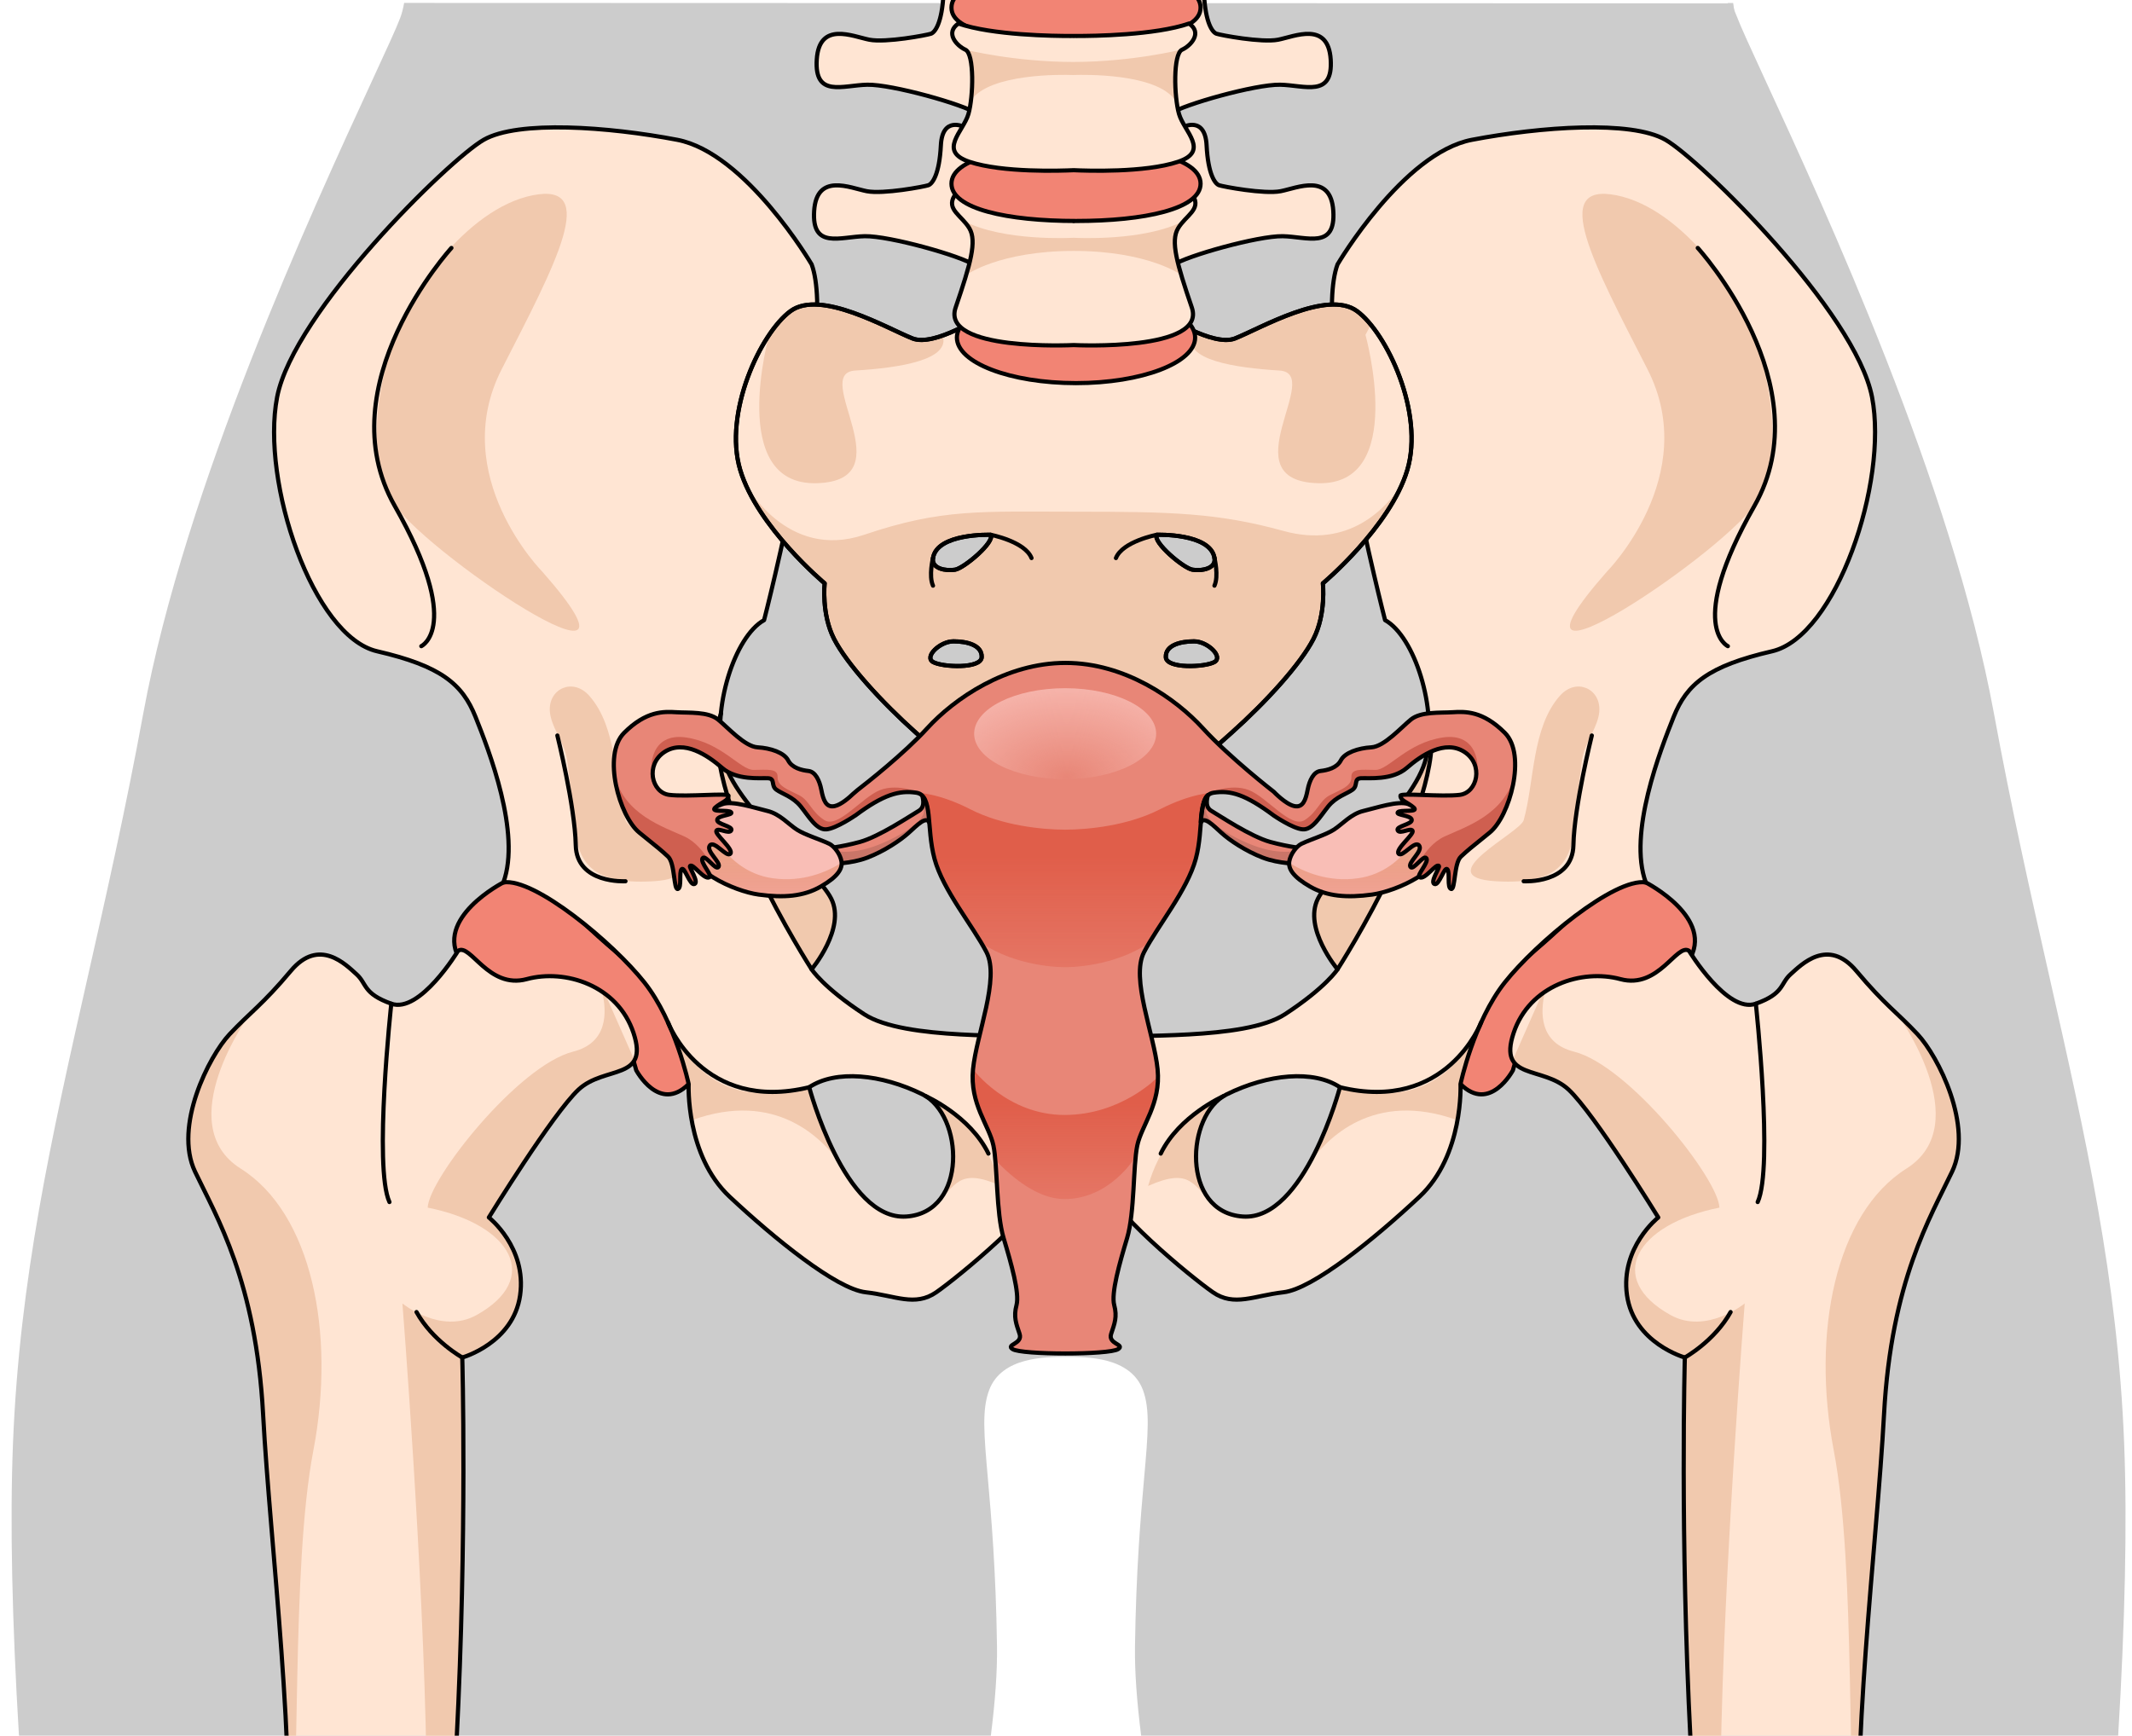 <?xml version="1.0" encoding="utf-8"?>
<!-- Generator: Adobe Illustrator 22.0.0, SVG Export Plug-In . SVG Version: 6.00 Build 0)  -->
<svg version="1.1" id="Layer_1" xmlns="http://www.w3.org/2000/svg" xmlns:xlink="http://www.w3.org/1999/xlink" x="0px" y="0px"
	 width="510.579px" height="415.728px" viewBox="0 0 510.579 415.728" enable-background="new 0 0 510.579 415.728"
	 xml:space="preserve">
<g>
	<path id="changecolor_8_" fill="#CCCCCC" d="M508.7,345.718c-1.557-39.346-9.152-73.056-17.947-111.964
		c-4.449-19.684-9.05-40.091-13.254-62.947C467.421,116,437.083,50.227,422.503,18.63c-3.329-7.214-5.734-12.473-6.63-14.863
		c-0.323-0.861-0.588-1.039-0.805-3.039h-1.316c0.01,0.081,0.021,0.146,0.03,0.222c-0.01-0.051-0.021-0.099-0.03-0.149L96.786,0.699
		c-0.242,1.336-0.544,2.533-0.924,3.544c-0.913,2.435-3.328,7.667-6.67,14.908C74.633,50.7,44.338,116.346,34.291,170.988
		c-4.209,22.887-8.814,43.255-13.267,62.954c-8.781,38.844-16.365,72.604-17.917,111.826C2.35,364.96,2.915,388.728,4.54,415.728
		h213.243h16.602h2.904c1.012-8,1.564-15.244,1.475-21.396c-0.265-18.359-1.371-31.003-2.18-40.157
		c-0.938-10.627-1.455-16.534,0.297-21.198c2.974-7.951,13.401-7.977,18.412-7.977c5.009,0,15.433-0.013,18.42,7.939
		c1.74,4.654,1.224,10.489,0.285,21.093c-0.811,9.16-1.921,21.916-2.186,40.305c-0.089,6.152,0.467,13.394,1.479,21.394h233.977
		C508.893,388.728,509.457,364.929,508.7,345.718z"/>
	<g>
		<defs>
			<rect id="SVGID_1_" width="510.579" height="415.728"/>
		</defs>
		<clipPath id="SVGID_2_">
			<use xlink:href="#SVGID_1_"  overflow="visible"/>
		</clipPath>
		<g clip-path="url(#SVGID_2_)">
			<g>
				<g>
					<path fill="#F28474" d="M120.549,211.365c0,0-16.884,8.637-10.21,18.849c6.678,10.208,17.673,5.496,17.673,5.496
						s10.601,0.785,16.096,5.105c5.499,4.319,8.247,15.516,8.247,15.516s5.503,10.398,12.567,3.33
						c7.068-7.066-5.26-21.546-17.387-31.661C135.406,217.886,129.974,209.398,120.549,211.365z"/>
					<path fill="none" stroke="#000000" stroke-linecap="round" stroke-linejoin="round" stroke-miterlimit="10" d="
						M120.549,211.365c0,0-16.884,8.637-10.21,18.849c6.678,10.208,17.673,5.496,17.673,5.496s10.601,0.785,16.096,5.105
						c5.499,4.319,8.247,15.516,8.247,15.516s5.503,10.398,12.567,3.33c7.068-7.066-5.26-21.546-17.387-31.661
						C135.406,217.886,129.974,209.398,120.549,211.365z"/>
					<path fill="#FFE5D3" d="M249.453,248.705c-5.105-1.214-32.699,0.642-42.515-5.784c-9.816-6.426-12.564-10.745-12.564-10.745
						s8.243-9.816,4.711-16.884c-3.532-7.068-23.168-21.99-25.916-33.771c-2.748-11.779,2.748-29.058,9.816-32.982
						c0,0,17.672-68.327,11.389-85.21c0,0-15.706-26.7-32.2-29.844c-16.494-3.142-38.089-4.711-46.333,0
						c-8.247,4.713-45.548,41.231-49.478,61.65c-3.926,20.419,8.637,57.331,23.953,60.863c15.312,3.534,20.42,7.853,23.559,15.708
						c3.142,7.853,10.995,27.879,6.674,39.66c7.462-1.179,26.31,14.527,33.772,23.951c7.462,9.424,10.601,24.345,10.601,24.345
						s-0.785,17.057,9.816,26.984c10.604,9.929,25.525,22.1,32.594,22.887c7.068,0.786,11.779,3.534,16.884,0
						c5.102-3.534,25.631-20.295,26.412-26.834C251.412,276.155,254.554,249.919,249.453,248.705z M217.045,291.389
						c-14.798,1.015-23.256-30.968-23.256-30.968c6.344-4.229,17.264-3.17,27.133,1.703
						C230.788,266.998,231.843,290.37,217.045,291.389z"/>
					<path fill="#F1C9AE" d="M194.373,232.176c0,0,8.243-9.816,4.711-16.884c-3.532-7.068-23.168-21.99-25.916-33.771
						c-0.76-3.251-0.872-6.924-0.514-10.618C166.617,189.05,194.373,232.176,194.373,232.176z"/>
					<g>
						<path fill="#F1C9AE" d="M165.65,268.321c20.22-7.314,31.401,4.488,35.542,10.444c-4.711-8.389-7.286-17.912-7.392-18.309
							c-4.44,0.735-9.334,1.798-14.647,1.087c-12.543-1.685-18.137-14.332-18.137-14.332h-0.046
							c2.73,6.651,3.951,12.449,3.951,12.449S164.763,263.373,165.65,268.321z"/>
						<path fill="#F1C9AE" d="M218.27,260.919l-0.01,0.005c0.894,0.371,1.784,0.765,2.663,1.2
							c7.976,3.942,10.189,19.975,2.92,26.505l0.003-0.002c5.14-4.502,5.471-9.195,15.892-4.565
							C234.528,265.733,218.27,260.919,218.27,260.919z"/>
						<path fill="#F1C9AE" d="M203.081,281.879c-0.004-0.007-0.007-0.011-0.011-0.018c0.004,0.004,0.011,0.019,0.011,0.019V281.879z
							"/>
					</g>
					<path fill="#F1C9AE" d="M134.861,164.79c-2.28,0.913-3.831,3.554-2.952,7.014c0.911,3.596,3.279,6.24,3.877,10.126
						c0.76,4.905,1.112,9.916,1.646,14.853c0.915,8.416,2.628,15.275,19.01,14.298c16.381-0.976-5.791-11.558-6.65-14.629
						c-2.586-9.237-1.921-22.245-8.697-29.827C139.164,164.466,136.758,164.028,134.861,164.79z"/>
					<path fill="#F1C9AE" d="M129.914,136.974c0,0-22.823-23.033-9.76-48.546c13.064-25.511,23.443-44.836,7.445-41.66
						c-16.001,3.175-30.433,24.238-33.85,35.971c-3.416,11.73-5.802,25.733,0,36.981
						C99.551,130.968,161.203,172.548,129.914,136.974z"/>
					<path fill="none" stroke="#000000" stroke-linecap="round" stroke-linejoin="round" stroke-miterlimit="10" d="
						M249.453,248.705c-5.105-1.214-32.699,0.642-42.515-5.784c-9.816-6.426-12.564-10.745-12.564-10.745s8.243-9.816,4.711-16.884
						c-3.532-7.068-23.168-21.99-25.916-33.771c-2.748-11.779,2.748-29.058,9.816-32.982c0,0,17.672-68.327,11.389-85.21
						c0,0-15.706-26.7-32.2-29.844c-16.494-3.142-38.089-4.711-46.333,0c-8.247,4.713-45.548,41.231-49.478,61.65
						c-3.926,20.419,8.637,57.331,23.953,60.863c15.312,3.534,20.42,7.853,23.559,15.708c3.142,7.853,10.995,27.879,6.674,39.66
						c7.462-1.179,26.31,14.527,33.772,23.951c7.462,9.424,10.601,24.345,10.601,24.345s-0.785,17.057,9.816,26.984
						c10.604,9.929,25.525,22.1,32.594,22.887c7.068,0.786,11.779,3.534,16.884,0c5.102-3.534,25.631-20.295,26.412-26.834
						C251.412,276.155,254.554,249.919,249.453,248.705z M217.045,291.389c-14.798,1.015-23.256-30.968-23.256-30.968
						c6.344-4.229,17.264-3.17,27.133,1.703C230.788,266.998,231.843,290.37,217.045,291.389z"/>
					<path fill="none" stroke="#000000" stroke-linecap="round" stroke-linejoin="round" stroke-miterlimit="10" d="M108.108,59.39
						c0,0-30.015,32.868-13.559,61.813c16.455,28.943,6.347,33.568,6.347,33.568"/>
					<path fill="none" stroke="#000000" stroke-linecap="round" stroke-linejoin="round" stroke-miterlimit="10" d="
						M133.478,176.172c0,0,4.208,16.925,4.405,26.261c0.197,9.338,11.91,8.648,11.91,8.648"/>
					<path fill="none" stroke="#000000" stroke-linecap="round" stroke-linejoin="round" stroke-miterlimit="10" d="
						M194.373,232.176c0,0-27.759-43.131-21.718-61.275"/>
					<path fill="none" stroke="#000000" stroke-linecap="round" stroke-linejoin="round" stroke-miterlimit="10" d="
						M159.971,244.894c0,0,8.261,21.756,33.818,15.526"/>
					<path fill="none" stroke="#000000" stroke-linecap="round" stroke-linejoin="round" stroke-miterlimit="10" d="
						M221.672,262.542c0,0,10.654,4.706,15.044,13.772"/>
				</g>
				<g>
					<g>
						<path fill="#FFE5D3" d="M109.705,227.744c0,0-9.144,15.115-15.996,12.668c-6.855-2.445-5.811-4.806-8.337-7.061
							c-2.524-2.255-8.926-8.908-15.729-0.792c-6.801,8.113-9.765,9.946-14.673,15.18c-4.91,5.23-13.428,22.021-8.268,32.889
							c5.159,10.863,14.578,26.238,16.302,58.091c1.719,31.853,8.131,80.801,5.547,115.963c-2.586,35.164-2.125,91.656-1.17,145.427
							c0.957,53.774,1.882,160.417-3.015,169.188c-4.894,8.775-14.328,8.3-14.529,21.23c-0.199,12.926,7.786,12.159,5.728,20.287
							c-2.056,8.131-2.385,13.215,4.454,9.246c6.84-3.972,10.066-4.588,10.066-4.588s9.431,7.92,16.592,7.501
							c7.161-0.422,29.39-1.263,29.39-1.263s2.925,9.559,14.807,9.376c11.878-0.186,20.992-4.042,20.274-15.839
							c7.239-12.188,7.123-36.897-8.789-39.662c-5.84-15.586-12.942-12.022-15.236-16.452c-2.29-4.43-11.364-97.756-13.637-153.951
							c-2.278-56.194-6.711-138.378-4.152-188.053c2.561-49.671,1.374-91.974,1.374-91.974s12.226-3.429,13.853-14.909
							c1.624-11.478-7.489-18.64-7.489-18.64s15.285-24.857,21.484-30.63c6.198-5.775,16.96-2.097,13.166-13.54
							c-3.793-11.445-16.385-15.4-25.578-12.914C116.955,237.013,112.638,225.815,109.705,227.744z"/>
						<path fill="#F1C9AE" d="M75.043,347.436c5.408-28.282-0.434-56.837-17.386-67.516c-16.953-10.68,2.104-36.933,2.104-36.933
							l0,0c-1.523,1.444-3.035,2.88-4.79,4.753c-4.91,5.23-13.428,22.021-8.268,32.889c5.159,10.863,14.578,26.238,16.302,58.091
							c1.719,31.853,8.131,80.801,5.547,115.963c-0.151,2.025-0.268,4.124-0.366,6.282c0.371-1.209,0.667-2.593,0.848-4.231
							C72.174,428.146,69.637,375.714,75.043,347.436z"/>
						<path fill="#F1C9AE" d="M151.925,253.933l-6.991-15.85c-0.244-0.178-0.484-0.368-0.734-0.535
							c1.216,5.102,1.282,12.261-6.936,14.342c-13.188,3.334-34.65,30.542-34.837,37.368c20.227,4.034,27.343,17.055,11.691,25.735
							c-8.541,4.736-17.746-2.781-17.746-2.781s5.036,63.504,5.74,109.514c0.702,46.014,1.168,114.73,4.109,151.551
							c2.945,36.827-6.544,154.564,12.131,175.371c2.822,3.142,5.35,5.714,7.612,7.821c-3.624-9.25-10.474-101.753-12.478-151.287
							c-2.278-56.194-6.711-138.378-4.152-188.053c2.561-49.671,1.374-91.974,1.374-91.974s12.226-3.429,13.853-14.909
							c1.624-11.478-7.489-18.64-7.489-18.64s15.285-24.857,21.484-30.63C143.052,256.79,149.916,257.55,151.925,253.933z"/>
						<path fill="none" stroke="#000000" stroke-linecap="round" stroke-linejoin="round" stroke-miterlimit="10" d="
							M109.705,227.744c0,0-9.144,15.115-15.996,12.668c-6.855-2.445-5.811-4.806-8.337-7.061
							c-2.524-2.255-8.926-8.908-15.729-0.792c-6.801,8.113-9.765,9.946-14.673,15.18c-4.91,5.23-13.428,22.021-8.268,32.889
							c5.159,10.863,14.578,26.238,16.302,58.091c1.719,31.853,8.131,80.801,5.547,115.963c-2.586,35.164-2.125,91.656-1.17,145.427
							c0.957,53.774,1.882,160.417-3.015,169.188c-4.894,8.775-14.328,8.3-14.529,21.23c-0.199,12.926,7.786,12.159,5.728,20.287
							c-2.056,8.131-2.385,13.215,4.454,9.246c6.84-3.972,10.066-4.588,10.066-4.588s9.431,7.92,16.592,7.501
							c7.161-0.422,29.39-1.263,29.39-1.263s2.925,9.559,14.807,9.376c11.878-0.186,20.992-4.042,20.274-15.839
							c7.239-12.188,7.123-36.897-8.789-39.662c-5.84-15.586-12.942-12.022-15.236-16.452c-2.29-4.43-11.364-97.756-13.637-153.951
							c-2.278-56.194-6.711-138.378-4.152-188.053c2.561-49.671,1.374-91.974,1.374-91.974s12.226-3.429,13.853-14.909
							c1.624-11.478-7.489-18.64-7.489-18.64s15.285-24.857,21.484-30.63c6.198-5.775,16.96-2.097,13.166-13.54
							c-3.793-11.445-16.385-15.4-25.578-12.914C116.955,237.013,112.638,225.815,109.705,227.744z"/>
						<path fill="none" stroke="#000000" stroke-linecap="round" stroke-linejoin="round" stroke-miterlimit="10" d="
							M93.709,240.412c0,0-4.257,39.245-0.443,47.509"/>
						<path fill="none" stroke="#000000" stroke-linecap="round" stroke-linejoin="round" stroke-miterlimit="10" d="
							M110.71,325.156c0,0-7.105-3.941-10.961-10.889"/>
					</g>
					<path fill="#F28474" d="M394.139,211.365c0,0,16.888,8.637,10.21,18.849c-6.674,10.208-17.669,5.496-17.669,5.496
						s-10.601,0.785-16.1,5.105c-5.499,4.319-8.247,15.516-8.247,15.516s-5.499,10.398-12.567,3.33
						c-7.065-7.066,5.263-21.546,17.391-31.661C379.282,217.886,384.714,209.398,394.139,211.365z"/>
					<path fill="none" stroke="#000000" stroke-linecap="round" stroke-linejoin="round" stroke-miterlimit="10" d="
						M394.139,211.365c0,0,16.888,8.637,10.21,18.849c-6.674,10.208-17.669,5.496-17.669,5.496s-10.601,0.785-16.1,5.105
						c-5.499,4.319-8.247,15.516-8.247,15.516s-5.499,10.398-12.567,3.33c-7.065-7.066,5.263-21.546,17.391-31.661
						C379.282,217.886,384.714,209.398,394.139,211.365z"/>
					<path fill="#FFE5D3" d="M264.061,282.697c0.784,6.539,21.31,23.3,26.415,26.834c5.105,3.534,9.816,0.786,16.884,0
						c7.068-0.786,21.989-12.958,32.59-22.887c10.604-9.927,9.816-26.984,9.816-26.984s3.142-14.921,10.604-24.345
						c7.462-9.424,26.306-25.13,33.769-23.951c-4.317-11.781,3.536-31.807,6.674-39.66c3.142-7.855,8.247-12.173,23.562-15.708
						c15.315-3.532,27.879-40.445,23.949-60.863c-3.926-20.419-41.227-56.937-49.475-61.65c-8.247-4.711-29.842-3.142-46.336,0
						c-16.49,3.144-32.196,29.844-32.196,29.844c-6.287,16.883,11.385,85.21,11.385,85.21c7.068,3.925,12.567,21.203,9.82,32.982
						c-2.751,11.781-22.384,26.702-25.916,33.771c-3.532,7.068,4.711,16.884,4.711,16.884s-2.751,4.319-12.567,10.745
						c-9.816,6.426-37.407,4.57-42.512,5.784C260.134,249.919,263.276,276.155,264.061,282.697z M293.769,262.124
						c9.865-4.873,20.79-5.932,27.13-1.703c0,0-8.458,31.983-23.256,30.968C282.845,290.37,283.904,266.998,293.769,262.124z"/>
					<path fill="#F1C9AE" d="M320.318,232.176c0,0-8.243-9.816-4.711-16.884c3.532-7.068,23.165-21.99,25.916-33.771
						c0.756-3.251,0.869-6.924,0.514-10.618C348.071,189.05,320.318,232.176,320.318,232.176z"/>
					<g>
						<path fill="#F1C9AE" d="M349.038,268.321c-20.22-7.314-31.397,4.488-35.538,10.444c4.708-8.389,7.283-17.912,7.392-18.309
							c4.437,0.735,9.331,1.798,14.643,1.087c12.543-1.685,18.137-14.332,18.137-14.332h0.046
							c-2.727,6.651-3.951,12.449-3.951,12.449S349.925,263.373,349.038,268.321z"/>
						<path fill="#F1C9AE" d="M296.422,260.919l0.011,0.005c-0.894,0.371-1.784,0.765-2.663,1.2
							c-7.98,3.942-10.189,19.975-2.924,26.505v-0.002c-5.14-4.502-5.475-9.195-15.892-4.565
							C280.164,265.733,296.422,260.919,296.422,260.919z"/>
						<path fill="#F1C9AE" d="M311.607,281.879c0.003-0.007,0.007-0.011,0.011-0.018c0,0.004-0.007,0.019-0.007,0.019
							L311.607,281.879z"/>
					</g>
					<path fill="#F1C9AE" d="M379.83,164.79c2.28,0.913,3.828,3.554,2.948,7.014c-0.911,3.596-3.276,6.24-3.877,10.126
						c-0.76,4.905-1.108,9.916-1.643,14.853c-0.918,8.416-2.632,15.275-19.013,14.298c-16.381-0.976,5.795-11.558,6.653-14.629
						c2.582-9.237,1.921-22.245,8.697-29.827C375.524,164.466,377.931,164.028,379.83,164.79z"/>
					<path fill="#F1C9AE" d="M384.777,136.974c0,0,22.823-23.033,9.76-48.546c-13.067-25.511-23.446-44.836-7.445-41.66
						c16.001,3.175,30.43,24.238,33.846,35.971c3.42,11.73,5.802,25.733,0,36.981C415.14,130.968,353.485,172.548,384.777,136.974z"
						/>
					<path fill="none" stroke="#000000" stroke-linecap="round" stroke-linejoin="round" stroke-miterlimit="10" d="
						M264.061,282.697c0.784,6.539,21.31,23.3,26.415,26.834c5.105,3.534,9.816,0.786,16.884,0
						c7.068-0.786,21.989-12.958,32.59-22.887c10.604-9.927,9.816-26.984,9.816-26.984s3.142-14.921,10.604-24.345
						c7.462-9.424,26.306-25.13,33.769-23.951c-4.317-11.781,3.536-31.807,6.674-39.66c3.142-7.855,8.247-12.173,23.562-15.708
						c15.315-3.532,27.879-40.445,23.949-60.863c-3.926-20.419-41.227-56.937-49.475-61.65c-8.247-4.711-29.842-3.142-46.336,0
						c-16.49,3.144-32.196,29.844-32.196,29.844c-6.287,16.883,11.385,85.21,11.385,85.21c7.068,3.925,12.567,21.203,9.82,32.982
						c-2.751,11.781-22.384,26.702-25.916,33.771c-3.532,7.068,4.711,16.884,4.711,16.884s-2.751,4.319-12.567,10.745
						c-9.816,6.426-37.407,4.57-42.512,5.784C260.134,249.919,263.276,276.155,264.061,282.697z M293.769,262.124
						c9.865-4.873,20.79-5.932,27.13-1.703c0,0-8.458,31.983-23.256,30.968C282.845,290.37,283.904,266.998,293.769,262.124z"/>
					<path fill="none" stroke="#000000" stroke-linecap="round" stroke-linejoin="round" stroke-miterlimit="10" d="M406.584,59.39
						c0,0,30.015,32.868,13.556,61.813c-16.455,28.943-6.344,33.568-6.344,33.568"/>
					<path fill="none" stroke="#000000" stroke-linecap="round" stroke-linejoin="round" stroke-miterlimit="10" d="
						M381.213,176.172c0,0-4.211,16.925-4.408,26.261c-0.197,9.338-11.906,8.648-11.906,8.648"/>
					<path fill="none" stroke="#000000" stroke-linecap="round" stroke-linejoin="round" stroke-miterlimit="10" d="
						M320.318,232.176c0,0,27.756-43.131,21.715-61.275"/>
					<g>
						<path fill="#FFE5D3" d="M404.495,227.744c0,0,9.144,15.115,15.996,12.668c6.855-2.445,5.811-4.806,8.337-7.061
							c2.524-2.255,8.926-8.908,15.729-0.792c6.801,8.113,9.765,9.946,14.673,15.18c4.91,5.23,13.428,22.021,8.268,32.889
							c-5.159,10.863-14.578,26.238-16.302,58.091c-1.719,31.853-8.131,80.801-5.547,115.963
							c2.586,35.164,2.125,91.656,1.17,145.427c-0.957,53.774-1.882,160.417,3.015,169.188c4.894,8.775,14.328,8.3,14.529,21.23
							c0.199,12.926-7.786,12.159-5.728,20.287c2.056,8.131,2.385,13.215-4.454,9.246c-6.84-3.972-10.066-4.588-10.066-4.588
							s-9.431,7.92-16.592,7.501c-7.162-0.422-29.39-1.263-29.39-1.263s-2.925,9.559-14.807,9.376
							c-11.878-0.186-20.992-4.042-20.274-15.839c-7.239-12.188-7.123-36.897,8.789-39.662c5.84-15.586,12.942-12.022,15.236-16.452
							c2.29-4.43,11.364-97.756,13.637-153.951c2.278-56.194,6.711-138.378,4.152-188.053c-2.561-49.671-1.374-91.974-1.374-91.974
							s-12.226-3.429-13.853-14.909c-1.624-11.478,7.489-18.64,7.489-18.64s-15.285-24.857-21.485-30.63
							c-6.197-5.775-16.96-2.097-13.165-13.54c3.793-11.445,16.385-15.4,25.578-12.914
							C397.246,237.013,401.563,225.815,404.495,227.744z"/>
						<path fill="#F1C9AE" d="M439.158,347.436c-5.408-28.282,0.434-56.837,17.386-67.516c16.953-10.68-2.104-36.933-2.104-36.933
							l0,0c1.523,1.444,3.035,2.88,4.79,4.753c4.91,5.23,13.428,22.021,8.268,32.889c-5.159,10.863-14.578,26.238-16.302,58.091
							c-1.719,31.853-8.131,80.801-5.547,115.963c0.151,2.025,0.268,4.124,0.368,6.282c-0.373-1.209-0.669-2.593-0.85-4.231
							C442.027,428.146,444.564,375.714,439.158,347.436z"/>
						<path fill="#F1C9AE" d="M362.276,253.933l6.991-15.85c0.244-0.178,0.484-0.368,0.733-0.535
							c-1.216,5.102-1.282,12.261,6.936,14.342c13.188,3.334,34.65,30.542,34.837,37.368c-20.227,4.034-27.342,17.055-11.691,25.735
							c8.541,4.736,17.746-2.781,17.746-2.781s-5.036,63.504-5.738,109.514c-0.704,46.014-1.17,114.73-4.111,151.551
							c-2.943,36.827,6.544,154.564-12.131,175.371c-2.822,3.142-5.35,5.714-7.612,7.821c3.624-9.25,10.474-101.753,12.478-151.287
							c2.278-56.194,6.711-138.378,4.152-188.053c-2.561-49.671-1.374-91.974-1.374-91.974s-12.226-3.429-13.853-14.909
							c-1.624-11.478,7.489-18.64,7.489-18.64s-15.285-24.857-21.485-30.63C371.149,256.79,364.285,257.55,362.276,253.933z"/>
						<path fill="none" stroke="#000000" stroke-linecap="round" stroke-linejoin="round" stroke-miterlimit="10" d="
							M404.495,227.744c0,0,9.144,15.115,15.996,12.668c6.855-2.445,5.811-4.806,8.337-7.061c2.524-2.255,8.926-8.908,15.729-0.792
							c6.801,8.113,9.765,9.946,14.673,15.18c4.91,5.23,13.428,22.021,8.268,32.889c-5.159,10.863-14.578,26.238-16.302,58.091
							c-1.719,31.853-8.131,80.801-5.547,115.963c2.586,35.164,2.125,91.656,1.17,145.427
							c-0.957,53.774-1.882,160.417,3.015,169.188c4.894,8.775,14.328,8.3,14.529,21.23c0.199,12.926-7.786,12.159-5.728,20.287
							c2.056,8.131,2.385,13.215-4.454,9.246c-6.84-3.972-10.066-4.588-10.066-4.588s-9.431,7.92-16.592,7.501
							c-7.162-0.422-29.39-1.263-29.39-1.263s-2.925,9.559-14.807,9.376c-11.878-0.186-20.992-4.042-20.274-15.839
							c-7.239-12.188-7.123-36.897,8.789-39.662c5.84-15.586,12.942-12.022,15.236-16.452c2.29-4.43,11.364-97.756,13.637-153.951
							c2.278-56.194,6.711-138.378,4.152-188.053c-2.561-49.671-1.374-91.974-1.374-91.974s-12.226-3.429-13.853-14.909
							c-1.624-11.478,7.489-18.64,7.489-18.64s-15.285-24.857-21.485-30.63c-6.197-5.775-16.96-2.097-13.165-13.54
							c3.793-11.445,16.385-15.4,25.578-12.914C397.246,237.013,401.563,225.815,404.495,227.744z"/>
						<path fill="none" stroke="#000000" stroke-linecap="round" stroke-linejoin="round" stroke-miterlimit="10" d="
							M420.491,240.412c0,0,4.257,39.245,0.443,47.509"/>
						<path fill="none" stroke="#000000" stroke-linecap="round" stroke-linejoin="round" stroke-miterlimit="10" d="
							M403.491,325.156c0,0,7.105-3.941,10.961-10.889"/>
					</g>
					<path fill="none" stroke="#000000" stroke-linecap="round" stroke-linejoin="round" stroke-miterlimit="10" d="M354.72,244.894
						c0,0-8.261,21.756-33.822,15.526"/>
					<path fill="none" stroke="#000000" stroke-linecap="round" stroke-linejoin="round" stroke-miterlimit="10" d="M293.02,262.542
						c0,0-10.657,4.706-15.044,13.772"/>
				</g>
				<path fill="#F28474" d="M258.192,281.052c0,0,4.757,0.352,6.481-3.066c1.724-3.416,1.203-21.873,1.203-25.503
					c0-3.629-7.684-4.333-7.684-4.333s-7.688,0.704-7.688,4.333c0,3.629-0.521,22.086,1.203,25.503
					C253.432,281.404,258.192,281.052,258.192,281.052z"/>
				<path fill="none" stroke="#000000" stroke-linecap="round" stroke-linejoin="round" stroke-miterlimit="10" d="M258.192,281.052
					c0,0,4.757,0.352,6.481-3.066c1.724-3.416,1.203-21.873,1.203-25.503c0-3.629-7.684-4.333-7.684-4.333s-7.688,0.704-7.688,4.333
					c0,3.629-0.521,22.086,1.203,25.503C253.432,281.404,258.192,281.052,258.192,281.052z"/>
			</g>
			<g>
				<g>
					<path fill="#FFE5D3" d="M324.977,74.512c-7.146-5.249-23.087,4.12-29.216,6.556c-5.26,2.09-16.958-5.62-16.958-5.62
						l-21.652-0.188l-21.659,0.188c0,0-11.702,7.71-16.958,5.62c-6.129-2.436-22.063-11.806-29.213-6.556
						c-7.153,5.244-16.142,24.359-12.057,38.04c4.085,13.677,20.227,27.17,20.227,27.17s-0.816,7.306,2.245,13.306
						c3.068,5.992,11.238,14.99,19.618,22.485c8.374,7.494,25.74,22.299,25.944,27.731c0.208,5.436-0.204,10.307,2.452,12.369
						c2.653,2.062,4.904,1.875,4.493,7.307c-0.405,5.436,1.84,13.493,4.908,13.681c3.064-0.188,5.309-8.245,4.901-13.681
						c-0.408-5.432,1.84-5.246,4.493-7.307c2.656-2.062,2.248-6.933,2.456-12.369c0.2-5.432,17.57-20.237,25.944-27.731
						c8.377-7.496,16.547-16.494,19.611-22.485c3.068-6.001,2.248-13.306,2.248-13.306s16.142-13.493,20.227-27.17
						C341.115,98.871,332.129,79.756,324.977,74.512z M223.438,133.668c0.982-6.021,13.816-5.571,13.816-5.571
						c1.08,1.706-6.365,7.997-8.525,8.358C226.577,136.812,223.02,136.248,223.438,133.668z M223.438,158.561
						c-2.153-1.26,1.668-4.942,4.901-4.942c3.233,0,6.857,0.897,6.762,3.772C235.003,160.267,225.598,159.818,223.438,158.561z
						 M242.254,185.25c-1.763,1.794-3.529-2.787-4.894-6.56c-1.362-3.775-3.515-7.784-2.259-8.359
						c3.726-1.708,7.051,2.428,8.032,5.036C244.115,177.971,244.017,183.452,242.254,185.25z M277.039,128.097
						c0,0,12.835-0.45,13.817,5.571c0.419,2.579-3.135,3.144-5.292,2.787C283.411,136.094,275.963,129.804,277.039,128.097z
						 M276.934,178.691c-1.361,3.773-3.128,8.354-4.887,6.56c-1.766-1.798-1.868-7.279-0.883-9.883
						c0.978-2.609,4.303-6.745,8.029-5.036C280.452,170.906,278.299,174.915,276.934,178.691z M290.856,158.561
						c-2.157,1.258-11.561,1.706-11.66-1.17c-0.099-2.874,3.525-3.772,6.759-3.772C289.188,153.619,293.009,157.301,290.856,158.561
						z"/>
					<g>
						<path fill="#F1C9AE" d="M324.977,74.512c-7.146-5.249-23.087,4.12-29.216,6.556c-2.308,0.917-5.858-0.055-9.119-1.439
							c-0.38,0.194-0.756,0.378-1.136,0.577c-2.196,5.978,10.111,7.886,20.906,8.548c10.794,0.66-12.237,26.405,9.236,26.987
							c21.469,0.582,11.357-35.535,11.357-35.535l1.295-2.428C327.182,76.419,326.06,75.307,324.977,74.512z"/>
						<path fill="#F1C9AE" d="M204.802,88.754c10.696-0.653,22.862-2.538,20.951-8.386c-2.677,0.948-5.348,1.441-7.22,0.7
							c-6.129-2.436-22.063-11.806-29.213-6.556c-1.675,1.224-3.437,3.209-5.119,5.694l0,0c0,0-10.104,36.117,11.364,35.535
							C217.035,115.159,194.004,89.414,204.802,88.754z"/>
					</g>
					<path fill="#F1C9AE" d="M335.823,115.818c-3.814,5.923-12.758,15.695-28.491,11.347c-15.674-4.336-26.961-4.6-49.647-4.6
						c-22.683,0-32.017-0.804-50.727,5.524c-18.612,6.292-28.421-12.152-28.523-12.348c5.341,12.511,19.055,23.981,19.055,23.981
						s-0.816,7.306,2.245,13.306c3.068,5.992,11.238,14.99,19.618,22.485c8.374,7.494,25.74,22.299,25.944,27.731
						c0.208,5.436-0.204,10.307,2.452,12.369c2.653,2.062,4.904,1.875,4.493,7.307c-0.405,5.436,1.84,13.493,4.908,13.681
						c3.064-0.188,5.309-8.245,4.901-13.681c-0.408-5.432,1.84-5.246,4.493-7.307c2.656-2.062,2.248-6.933,2.456-12.369
						c0.2-5.432,17.57-20.237,25.944-27.731c8.377-7.496,16.547-16.494,19.611-22.485c3.068-6.001,2.248-13.306,2.248-13.306
						S330.454,128.3,335.823,115.818z M223.438,133.668c0.982-6.021,13.816-5.571,13.816-5.571c1.08,1.706-6.365,7.997-8.525,8.358
						C226.577,136.812,223.02,136.248,223.438,133.668z M223.438,158.561c-2.153-1.26,1.668-4.942,4.901-4.942
						c3.233,0,6.857,0.897,6.762,3.772C235.003,160.267,225.598,159.818,223.438,158.561z M242.254,185.25
						c-1.763,1.794-3.529-2.787-4.894-6.56c-1.362-3.775-3.515-7.784-2.259-8.359c3.726-1.708,7.051,2.428,8.032,5.036
						C244.115,177.971,244.017,183.452,242.254,185.25z M277.039,128.097c0,0,12.835-0.45,13.817,5.571
						c0.419,2.579-3.135,3.144-5.292,2.787C283.411,136.094,275.963,129.804,277.039,128.097z M276.934,178.691
						c-1.361,3.773-3.128,8.354-4.887,6.56c-1.766-1.798-1.868-7.279-0.883-9.883c0.978-2.609,4.303-6.745,8.029-5.036
						C280.452,170.906,278.299,174.915,276.934,178.691z M290.856,158.561c-2.157,1.258-11.561,1.706-11.66-1.17
						c-0.099-2.874,3.525-3.772,6.759-3.772C289.188,153.619,293.009,157.301,290.856,158.561z"/>
					<path fill="none" stroke="#000000" stroke-linecap="round" stroke-linejoin="round" stroke-miterlimit="10" d="M324.977,74.512
						c-7.146-5.249-23.087,4.12-29.216,6.556c-5.26,2.09-16.958-5.62-16.958-5.62l-21.652-0.188l-21.659,0.188
						c0,0-11.702,7.71-16.958,5.62c-6.129-2.436-22.063-11.806-29.213-6.556c-7.153,5.244-16.142,24.359-12.057,38.04
						c4.085,13.677,20.227,27.17,20.227,27.17s-0.816,7.306,2.245,13.306c3.068,5.992,11.238,14.99,19.618,22.485
						c8.374,7.494,25.74,22.299,25.944,27.731c0.208,5.436-0.204,10.307,2.452,12.369c2.653,2.062,4.904,1.875,4.493,7.307
						c-0.405,5.436,1.84,13.493,4.908,13.681c3.064-0.188,5.309-8.245,4.901-13.681c-0.408-5.432,1.84-5.246,4.493-7.307
						c2.656-2.062,2.248-6.933,2.456-12.369c0.2-5.432,17.57-20.237,25.944-27.731c8.377-7.496,16.547-16.494,19.611-22.485
						c3.068-6.001,2.248-13.306,2.248-13.306s16.142-13.493,20.227-27.17C341.115,98.871,332.129,79.756,324.977,74.512z
						 M223.438,133.668c0.982-6.021,13.816-5.571,13.816-5.571c1.08,1.706-6.365,7.997-8.525,8.358
						C226.577,136.812,223.02,136.248,223.438,133.668z M223.438,158.561c-2.153-1.26,1.668-4.942,4.901-4.942
						c3.233,0,6.857,0.897,6.762,3.772C235.003,160.267,225.598,159.818,223.438,158.561z M242.254,185.25
						c-1.763,1.794-3.529-2.787-4.894-6.56c-1.362-3.775-3.515-7.784-2.259-8.359c3.726-1.708,7.051,2.428,8.032,5.036
						C244.115,177.971,244.017,183.452,242.254,185.25z M277.039,128.097c0,0,12.835-0.45,13.817,5.571
						c0.419,2.579-3.135,3.144-5.292,2.787C283.411,136.094,275.963,129.804,277.039,128.097z M276.934,178.691
						c-1.361,3.773-3.128,8.354-4.887,6.56c-1.766-1.798-1.868-7.279-0.883-9.883c0.978-2.609,4.303-6.745,8.029-5.036
						C280.452,170.906,278.299,174.915,276.934,178.691z M290.856,158.561c-2.157,1.258-11.561,1.706-11.66-1.17
						c-0.099-2.874,3.525-3.772,6.759-3.772C289.188,153.619,293.009,157.301,290.856,158.561z"/>
					<path fill="none" stroke="#000000" stroke-linecap="round" stroke-linejoin="round" stroke-miterlimit="10" d="M324.977,74.512
						c-7.146-5.249-23.087,4.12-29.216,6.556c-5.26,2.09-16.958-5.62-16.958-5.62l-21.652-0.188l-21.659,0.188
						c0,0-11.702,7.71-16.958,5.62c-6.129-2.436-22.063-11.806-29.213-6.556c-7.153,5.244-16.142,24.359-12.057,38.04
						c4.085,13.677,20.227,27.17,20.227,27.17s-0.816,7.306,2.245,13.306c3.068,5.992,11.238,14.99,19.618,22.485
						c8.374,7.494,25.74,22.299,25.944,27.731c0.208,5.436-0.204,10.307,2.452,12.369c2.653,2.062,4.904,1.875,4.493,7.307
						c-0.405,5.436,1.84,13.493,4.908,13.681c3.064-0.188,5.309-8.245,4.901-13.681c-0.408-5.432,1.84-5.246,4.493-7.307
						c2.656-2.062,2.248-6.933,2.456-12.369c0.2-5.432,17.57-20.237,25.944-27.731c8.377-7.496,16.547-16.494,19.611-22.485
						c3.068-6.001,2.248-13.306,2.248-13.306s16.142-13.493,20.227-27.17C341.115,98.871,332.129,79.756,324.977,74.512z
						 M223.438,133.668c0.982-6.021,13.816-5.571,13.816-5.571c1.08,1.706-6.365,7.997-8.525,8.358
						C226.577,136.812,223.02,136.248,223.438,133.668z M223.438,158.561c-2.153-1.26,1.668-4.942,4.901-4.942
						c3.233,0,6.857,0.897,6.762,3.772C235.003,160.267,225.598,159.818,223.438,158.561z M242.254,185.25
						c-1.763,1.794-3.529-2.787-4.894-6.56c-1.362-3.775-3.515-7.784-2.259-8.359c3.726-1.708,7.051,2.428,8.032,5.036
						C244.115,177.971,244.017,183.452,242.254,185.25z M277.039,128.097c0,0,12.835-0.45,13.817,5.571
						c0.419,2.579-3.135,3.144-5.292,2.787C283.411,136.094,275.963,129.804,277.039,128.097z M276.934,178.691
						c-1.361,3.773-3.128,8.354-4.887,6.56c-1.766-1.798-1.868-7.279-0.883-9.883c0.978-2.609,4.303-6.745,8.029-5.036
						C280.452,170.906,278.299,174.915,276.934,178.691z M290.856,158.561c-2.157,1.258-11.561,1.706-11.66-1.17
						c-0.099-2.874,3.525-3.772,6.759-3.772C289.188,153.619,293.009,157.301,290.856,158.561z"/>
					<path fill="#FFE5D3" d="M232.561-4.932c0,0-6.252-3.603-6.611,3.439c-0.359,7.042-2.041,9.241-2.997,9.57
						c-0.961,0.333-10.798,2.203-14.756,1.434c-3.958-0.774-11.997-4.512-12.595,4.73c-0.598,9.239,6.238,6.157,12.117,6.052
						c5.876-0.111,23.151,4.729,26.268,6.929C237.107,29.425,241.318,1.34,232.561-4.932z"/>
					<path fill="#FFE5D3" d="M281.715-4.932c0,0,6.256-3.603,6.611,3.439c0.359,7.042,2.041,9.241,3.001,9.57
						c0.957,0.333,10.798,2.203,14.756,1.434c3.955-0.774,11.994-4.512,12.596,4.73c0.598,9.239-6.238,6.157-12.121,6.052
						c-5.876-0.111-23.147,4.729-26.268,6.929C277.17,29.425,272.962,1.34,281.715-4.932z"/>
					<path fill="none" stroke="#000000" stroke-linecap="round" stroke-linejoin="round" stroke-miterlimit="10" d="M232.561-4.932
						c0,0-6.252-3.603-6.611,3.439c-0.359,7.042-2.041,9.241-2.997,9.57c-0.961,0.333-10.798,2.203-14.756,1.434
						c-3.958-0.774-11.997-4.512-12.595,4.73c-0.598,9.239,6.238,6.157,12.117,6.052c5.876-0.111,23.151,4.729,26.268,6.929
						C237.107,29.425,241.318,1.34,232.561-4.932z"/>
					<path fill="none" stroke="#000000" stroke-linecap="round" stroke-linejoin="round" stroke-miterlimit="10" d="M281.715-4.932
						c0,0,6.256-3.603,6.611,3.439c0.359,7.042,2.041,9.241,3.001,9.57c0.957,0.333,10.798,2.203,14.756,1.434
						c3.955-0.774,11.994-4.512,12.596,4.73c0.598,9.239-6.238,6.157-12.121,6.052c-5.876-0.111-23.147,4.729-26.268,6.929
						C277.17,29.425,272.962,1.34,281.715-4.932z"/>
					<path fill="#FFE5D3" d="M230.844,30.39c0,0-5.165-2.637-5.52,4.403c-0.359,7.04-2.041,9.241-3.001,9.575
						c-0.957,0.329-10.794,2.197-14.752,1.428c-3.958-0.771-11.994-4.512-12.596,4.73c-0.602,9.241,6.238,6.164,12.114,6.05
						c5.879-0.109,23.151,4.73,26.271,6.935C236.477,65.711,239.601,36.663,230.844,30.39z"/>
					<path fill="#FFE5D3" d="M283.436,30.39c0,0,5.158-2.637,5.52,4.403c0.359,7.04,2.041,9.241,2.997,9.575
						c0.96,0.329,10.798,2.197,14.752,1.428c3.962-0.771,12.001-4.512,12.596,4.73c0.602,9.241-6.235,6.164-12.11,6.05
						c-5.879-0.109-23.154,4.73-26.275,6.935C277.799,65.711,274.679,36.663,283.436,30.39z"/>
					<path fill="none" stroke="#000000" stroke-linecap="round" stroke-linejoin="round" stroke-miterlimit="10" d="M230.844,30.39
						c0,0-5.165-2.637-5.52,4.403c-0.359,7.04-2.041,9.241-3.001,9.575c-0.957,0.329-10.794,2.197-14.752,1.428
						c-3.958-0.771-11.994-4.512-12.596,4.73c-0.602,9.241,6.238,6.164,12.114,6.05c5.879-0.109,23.151,4.73,26.271,6.935
						C236.477,65.711,239.601,36.663,230.844,30.39z"/>
					<path fill="none" stroke="#000000" stroke-linecap="round" stroke-linejoin="round" stroke-miterlimit="10" d="M283.436,30.39
						c0,0,5.158-2.637,5.52,4.403c0.359,7.04,2.041,9.241,2.997,9.575c0.96,0.329,10.798,2.197,14.752,1.428
						c3.962-0.771,12.001-4.512,12.596,4.73c0.602,9.241-6.235,6.164-12.11,6.05c-5.879-0.109-23.154,4.73-26.275,6.935
						C277.799,65.711,274.679,36.663,283.436,30.39z"/>
					<path fill="#F28474" d="M287.517,1.827c0,6.025-13.355,7.61-29.832,7.61c-16.473,0-29.825-1.585-29.825-7.61
						c0-6.023,13.352-8.266,29.825-8.266C274.162-6.439,287.517-4.196,287.517,1.827z"/>
					<path fill="none" stroke="#000000" stroke-linecap="round" stroke-linejoin="round" stroke-miterlimit="10" d="M287.517,1.827
						c0,6.025-13.355,7.61-29.832,7.61c-16.473,0-29.825-1.585-29.825-7.61c0-6.023,13.352-8.266,29.825-8.266
						C274.162-6.439,287.517-4.196,287.517,1.827z"/>
					<path fill="#F28474" d="M286.215,80.857c0,6.023-12.775,10.909-28.53,10.909s-28.523-4.885-28.523-10.909
						c0-6.025,12.768-10.908,28.523-10.908S286.215,74.832,286.215,80.857z"/>
					<path fill="none" stroke="#000000" stroke-linecap="round" stroke-linejoin="round" stroke-miterlimit="10" d="M286.215,80.857
						c0,6.023-12.775,10.909-28.53,10.909s-28.523-4.885-28.523-10.909c0-6.025,12.768-10.908,28.523-10.908
						S286.215,74.832,286.215,80.857z"/>
					<path fill="#FFE5D3" d="M282.116,54.707c1.801-3.078,5.622-4.512,3.589-7.812c-6.674-1.203-28.382,5.946-28.565,6.006
						c-0.183-0.06-21.887-7.209-28.569-6.006c-2.03,3.3,1.791,4.734,3.589,7.812c1.801,3.082,0.313,8.363-3.304,18.957
						c-3.592,10.532,27.921,9.005,28.284,8.988c0.359,0.018,31.879,1.545,28.284-8.988C281.807,63.07,280.319,57.789,282.116,54.707
						z"/>
					<path fill="#F1C9AE" d="M282.116,54.707c0.384-0.656,0.859-1.237,1.355-1.778c-9.492,4.959-25.965,4.043-26.321,4.022l0,0
						h-0.01h-0.011l0,0c-0.359,0.021-16.831,0.938-26.32-4.022c0.492,0.542,0.971,1.122,1.351,1.778
						c1.288,2.204,0.887,5.55-0.767,11.143l0.004,0.003c0,0,7.884-5.752,25.743-5.752c17.855,0,25.747,5.752,25.747,5.752V65.85
						C281.23,60.257,280.829,56.911,282.116,54.707z"/>
					<path fill="none" stroke="#000000" stroke-linecap="round" stroke-linejoin="round" stroke-miterlimit="10" d="M282.116,54.707
						c1.801-3.078,5.622-4.512,3.589-7.812c-6.674-1.203-28.382,5.946-28.565,6.006c-0.183-0.06-21.887-7.209-28.569-6.006
						c-2.03,3.3,1.791,4.734,3.589,7.812c1.801,3.082,0.313,8.363-3.304,18.957c-3.592,10.532,27.921,9.005,28.284,8.988
						c0.359,0.018,31.879,1.545,28.284-8.988C281.807,63.07,280.319,57.789,282.116,54.707z"/>
					<path fill="#F28474" d="M287.517,44.003c0,6.021-13.355,8.926-29.832,8.926c-16.473,0-29.825-2.904-29.825-8.926
						c0-6.027,13.352-8.93,29.825-8.93C274.162,35.073,287.517,37.976,287.517,44.003z"/>
					<path fill="none" stroke="#000000" stroke-linecap="round" stroke-linejoin="round" stroke-miterlimit="10" d="M287.517,44.003
						c0,6.021-13.355,8.926-29.832,8.926c-16.473,0-29.825-2.904-29.825-8.926c0-6.027,13.352-8.93,29.825-8.93
						C274.162,35.073,287.517,37.976,287.517,44.003z"/>
					<path fill="#FFE5D3" d="M283.081,11.907c2.16-0.989,4.915-4.067,1.678-6.268c-8.177,2.809-22.869,2.989-27.049,2.978V8.609
						c0,0-0.204,0.005-0.57,0.009c-0.366-0.003-0.574-0.009-0.574-0.009v0.009c-4.18,0.011-18.872-0.169-27.045-2.978
						c-3.237,2.201-0.478,5.279,1.678,6.268c2.16,0.992,1.921,11.223,0.721,15.405c-1.2,4.18-7.417,8.878,0.239,11.442
						c7.909,2.647,22,2.15,24.98,2.011c2.976,0.139,17.067,0.637,24.976-2.011c7.663-2.563,1.439-7.262,0.243-11.442
						C281.156,23.13,280.92,12.899,283.081,11.907z"/>
					<path fill="#F1C9AE" d="M282.866,12.044c-0.042-0.084-0.067-0.137-0.067-0.137s-11.635,2.918-25.796,2.934
						c-14.168-0.016-25.803-2.934-25.803-2.934c1.71,0.786,1.917,7.353,1.337,12.135l0,0c4.489-6.539,21.937-6.161,24.326-6.076
						v0.01c0,0,0.053-0.003,0.141-0.007c0.081,0.004,0.137,0.007,0.137,0.007v-0.01c2.385-0.084,19.836-0.463,24.326,6.076
						c0.092-0.053,0.172-0.111,0.257-0.165C281.191,19.318,281.371,13.244,282.866,12.044z"/>
					<path fill="none" stroke="#000000" stroke-linecap="round" stroke-linejoin="round" stroke-miterlimit="10" d="M283.081,11.907
						c2.16-0.989,4.915-4.067,1.678-6.268c-8.177,2.809-22.869,2.989-27.049,2.978V8.609c0,0-0.204,0.005-0.57,0.009
						c-0.366-0.003-0.574-0.009-0.574-0.009v0.009c-4.18,0.011-18.872-0.169-27.045-2.978c-3.237,2.201-0.478,5.279,1.678,6.268
						c2.16,0.992,1.921,11.223,0.721,15.405c-1.2,4.18-7.417,8.878,0.239,11.442c7.909,2.647,22,2.15,24.98,2.011
						c2.976,0.139,17.067,0.637,24.976-2.011c7.663-2.563,1.439-7.262,0.243-11.442C281.156,23.13,280.92,12.899,283.081,11.907z"/>
					<g>
						<g>
							<path fill="none" stroke="#000000" stroke-linecap="round" stroke-linejoin="round" stroke-miterlimit="10" d="
								M223.438,133.668c0,0-1.066,4.284,0,6.613"/>
							<path fill="none" stroke="#000000" stroke-linecap="round" stroke-linejoin="round" stroke-miterlimit="10" d="
								M237.255,128.097c0,0,8.194,1.578,9.777,5.571"/>
						</g>
						<g>
							<path fill="none" stroke="#000000" stroke-linecap="round" stroke-linejoin="round" stroke-miterlimit="10" d="
								M290.842,133.668c0,0,1.066,4.284,0,6.613"/>
							<path fill="none" stroke="#000000" stroke-linecap="round" stroke-linejoin="round" stroke-miterlimit="10" d="
								M277.025,128.097c0,0-8.194,1.578-9.777,5.571"/>
						</g>
					</g>
				</g>
			</g>
		</g>
	</g>
	<g>
		<g>
			<path fill="#E88677" d="M220.932,190.587c-0.2-0.02,0.987,2.523-0.932,3.647c-1.92,1.124-9.411,6.149-14.071,7.429
				c-4.659,1.279-8.223,1.553-8.223,1.553l1.462,3.655c0,0,4.569,0.091,8.588-1.462c4.02-1.553,7.857-4.111,9.868-5.939
				c2.01-1.827,4.159-4.044,4.912-2.479C222.535,196.991,224.332,190.932,220.932,190.587z"/>
			<path fill="#CA7568" d="M199.168,206.871l-1.15-2.875l0.644-0.478c0,0,4.43,1.712,11.696-1.168
				c7.266-2.881,12.464-7.075,10.5-9.012c-0.001-0.002-0.003-0.003-0.005-0.005c0.607-1.215-0.077-2.762,0.079-2.746
				c3.399,0.345,1.603,6.404,1.603,6.404c-0.753-1.566-2.902,0.651-4.912,2.479c-2.011,1.828-5.847,4.386-9.868,5.939
				C203.737,206.961,199.168,206.871,199.168,206.871z"/>
			<path fill="none" stroke="#000000" stroke-linecap="round" stroke-linejoin="round" stroke-miterlimit="10" d="M220.932,190.587
				c-0.2-0.02,0.987,2.523-0.932,3.647c-1.92,1.124-9.411,6.149-14.071,7.429c-4.659,1.279-8.223,1.553-8.223,1.553l1.462,3.655
				c0,0,4.569,0.091,8.588-1.462c4.02-1.553,7.857-4.111,9.868-5.939c2.01-1.827,4.159-4.044,4.912-2.479
				C222.535,196.991,224.332,190.932,220.932,190.587z"/>
		</g>
		<path fill="#F9BEB6" d="M198.618,202.119c-2.213-1.075-5.779-2.121-7.765-3.391c-1.987-1.269-4.117-3.792-7.112-4.495
			c-2.994-0.703-8.327-2.531-10.759-1.616c-2.433,0.913-7.86,3.38-8.233,9.502c-0.376,6.122,10.946,11.329,16.934,12.151
			c5.988,0.823,10.759,0.457,14.876-1.918c4.117-2.376,5.239-4.294,4.96-6.03C201.238,204.586,199.777,202.682,198.618,202.119z"/>
		
			<linearGradient id="SVGID_3_" gradientUnits="userSpaceOnUse" x1="219.185" y1="198.482" x2="219.185" y2="223.796" gradientTransform="matrix(-1 0 0 1 402.335 0)">
			<stop  offset="0.097" style="stop-color:#EBAC8B"/>
			<stop  offset="1" style="stop-color:#E05E4A;stop-opacity:0"/>
		</linearGradient>
		<path fill="url(#SVGID_3_)" d="M164.742,202.119c0.164-2.689,1.305-4.673,2.738-6.129l1.658,0.229c0,0,3.956,12.465,15.946,14.15
			c7.142,1.003,12.949-1.519,16.479-3.724c0.096,1.651-1.13,3.478-4.996,5.707c-4.119,2.376-8.892,2.741-14.884,1.918
			C175.693,213.449,164.367,208.241,164.742,202.119z"/>
		<path fill="none" stroke="#000000" stroke-linecap="round" stroke-linejoin="round" stroke-miterlimit="10" d="M198.618,202.119
			c-2.213-1.075-5.779-2.121-7.765-3.391c-1.987-1.269-4.117-3.792-7.112-4.495c-2.994-0.703-8.327-2.531-10.759-1.616
			c-2.433,0.913-7.86,3.38-8.233,9.502c-0.376,6.122,10.946,11.329,16.934,12.151c5.988,0.823,10.759,0.457,14.876-1.918
			c4.117-2.376,5.239-4.294,4.96-6.03C201.238,204.586,199.777,202.682,198.618,202.119z"/>
		<g>
			<path fill="#E88677" d="M289.191,190.587c0.198-0.02-0.987,2.523,0.932,3.647c1.919,1.124,9.411,6.149,14.07,7.429
				c4.66,1.279,8.224,1.553,8.224,1.553l-1.462,3.655c0,0-4.569,0.091-8.589-1.462c-4.019-1.553-7.857-4.111-9.866-5.939
				c-2.011-1.827-4.159-4.044-4.912-2.479C287.587,196.991,285.791,190.932,289.191,190.587z"/>
			<path fill="#CA7568" d="M310.954,206.871l1.15-2.875l-0.644-0.478c0,0-4.43,1.712-11.696-1.168
				c-7.265-2.881-12.464-7.075-10.5-9.012c0.001-0.002,0.003-0.003,0.005-0.005c-0.606-1.215,0.077-2.762-0.078-2.746
				c-3.4,0.345-1.604,6.404-1.604,6.404c0.753-1.566,2.901,0.651,4.912,2.479c2.01,1.828,5.848,4.386,9.866,5.939
				C306.385,206.961,310.954,206.871,310.954,206.871z"/>
			<path fill="none" stroke="#000000" stroke-linecap="round" stroke-linejoin="round" stroke-miterlimit="10" d="M289.191,190.587
				c0.198-0.02-0.987,2.523,0.932,3.647c1.919,1.124,9.411,6.149,14.07,7.429c4.66,1.279,8.224,1.553,8.224,1.553l-1.462,3.655
				c0,0-4.569,0.091-8.589-1.462c-4.019-1.553-7.857-4.111-9.866-5.939c-2.011-1.827-4.159-4.044-4.912-2.479
				C287.587,196.991,285.791,190.932,289.191,190.587z"/>
		</g>
		<path fill="#F9BEB6" d="M311.664,202.119c2.215-1.075,5.781-2.121,7.768-3.391c1.989-1.269,4.119-3.792,7.114-4.495
			c2.996-0.703,8.33-2.531,10.765-1.616c2.433,0.913,7.862,3.38,8.236,9.502c0.375,6.122-10.951,11.329-16.941,12.151
			c-5.992,0.823-10.766,0.457-14.884-1.918c-4.119-2.376-5.242-4.294-4.961-6.03C309.043,204.586,310.505,202.682,311.664,202.119z"
			/>
		<linearGradient id="SVGID_4_" gradientUnits="userSpaceOnUse" x1="327.139" y1="198.482" x2="327.139" y2="223.796">
			<stop  offset="0.097" style="stop-color:#EBAC8B"/>
			<stop  offset="1" style="stop-color:#E05E4A;stop-opacity:0"/>
		</linearGradient>
		<path fill="url(#SVGID_4_)" d="M345.548,202.119c-0.164-2.689-1.305-4.673-2.738-6.129l-1.658,0.229
			c0,0-3.956,12.465-15.946,14.15c-7.142,1.003-12.949-1.519-16.479-3.724c-0.096,1.651,1.13,3.478,4.996,5.707
			c4.119,2.376,8.892,2.741,14.884,1.918C334.596,213.449,345.923,208.241,345.548,202.119z"/>
		<path fill="none" stroke="#000000" stroke-linecap="round" stroke-linejoin="round" stroke-miterlimit="10" d="M311.664,202.119
			c2.215-1.075,5.781-2.121,7.768-3.391c1.989-1.269,4.119-3.792,7.114-4.495c2.996-0.703,8.33-2.531,10.765-1.616
			c2.433,0.913,7.862,3.38,8.236,9.502c0.375,6.122-10.951,11.329-16.941,12.151c-5.992,0.823-10.766,0.457-14.884-1.918
			c-4.119-2.376-5.242-4.294-4.961-6.03C309.043,204.586,310.505,202.682,311.664,202.119z"/>
		<path fill="#E88677" d="M360.383,175.532c-5.3-5.299-9.503-5.117-12.518-4.934c-3.015,0.183-7.583-0.183-9.959,1.736
			c-2.375,1.918-6.395,6.487-9.501,6.67c-3.107,0.183-6.353,1.279-7.289,3.106c-0.935,1.828-3.217,2.375-4.863,2.558
			c-1.644,0.183-2.65,2.193-3.107,4.568c-0.456,2.375-1.117,4.289-3.193,3.838c-2.101-0.457-4.881-3.406-4.881-3.406
			s-10.508-8.128-17.01-15.239c-6.503-7.112-18.665-15.646-32.889-15.646c-14.223,0-26.606,8.534-33.109,15.646
			c-5.635,6.163-14.461,13.085-16.717,14.823l-1.052,0.902c-0.889,0.857-2.83,2.58-4.395,2.92c-2.076,0.451-2.736-1.462-3.193-3.838
			c-0.457-2.375-1.463-4.385-3.107-4.568c-1.645-0.183-3.928-0.731-4.863-2.558c-0.936-1.827-4.182-2.924-7.289-3.106
			c-3.107-0.183-7.126-4.751-9.501-6.67c-2.376-1.919-6.944-1.553-9.959-1.736c-3.015-0.183-7.218-0.365-12.518,4.934
			c-5.298,5.299-1.129,20.044,3.623,23.887c4.752,3.842,5.178,4.166,6.884,5.751c1.706,1.586,1.329,8.051,2.357,7.761
			c1.03-0.291,0.202-3.997,0.911-4.732c0.709-0.736,1.956,4.019,3.079,3.548c1.125-0.471-1.352-3.973-1.075-4.316
			c0.643-0.794,3.394,3.46,4.66,2.681c0.758-0.466-2.333-3.571-1.652-4.549c0.68-0.977,3.187,3.124,3.831,2.062
			c0.646-1.062-3.139-3.812-2.077-5.121c1.062-1.308,4.011,2.999,4.897,1.97c0.886-1.029-3.781-4.651-3.346-5.485
			c0.435-0.834,3.041,0.923,3.562-0.096c0.52-1.02-3.604-1.457-3.359-2.56c0.243-1.103,3.83-1.058,3.34-1.768
			c-0.487-0.71-5.22,0.109-3.812-1.141c1.408-1.251,3.194-1.629,3.173-2.839c-0.012-0.696-9.942,0.33-14.2-0.199
			c-4.258-0.529-5.771-7.272-1.112-10.287c4.66-3.016,10.325,0.822,13.796,3.837c3.472,3.015,9.136,2.375,10.964,2.467
			c1.827,0.091,0.639,1.736,2.01,2.741c1.369,1.005,3.927,1.644,5.845,4.02c1.919,2.375,3.745,5.664,6.12,5.482
			c2.375-0.183,6.913-3.305,6.913-3.305v0.016c6.821-5.08,10.569-6.096,14.633-5.486c4.063,0.609,2.337,8.33,4.37,15.849
			c2.032,7.518,9.194,16.052,12.445,22.351c3.252,6.299-2.414,19.71-3.226,28.041c-0.814,8.33,3.871,13.41,4.886,18.287
			c1.016,4.877,0.61,16.052,2.438,22.147c1.829,6.095,3.851,13.204,3.093,16.049c-0.759,2.845-0.079,4.465,0.734,6.904
			c0.812,2.439-3.407,2.509-1.674,3.645c2.133,1.4,23.142,1.4,25.275,0c1.733-1.136-2.489-1.206-1.677-3.645
			c0.813-2.439,1.494-4.059,0.735-6.904c-0.76-2.845,1.259-9.954,3.089-16.049c1.828-6.096,1.416-17.271,2.432-22.147
			c1.017-4.877,5.686-9.956,4.873-18.287c-0.812-8.331-6.504-21.742-3.253-28.041c3.251-6.299,10.362-14.833,12.394-22.351
			c2.032-7.518,0.206-15.24,4.271-15.849c4.064-0.61,7.609,0.406,14.43,5.486c0,0,4.516,3.106,6.891,3.289
			c2.375,0.183,4.2-3.106,6.12-5.482c1.918-2.376,4.476-3.015,5.845-4.02c1.372-1.005,0.183-2.649,2.01-2.741
			c1.828-0.092,7.492,0.548,10.964-2.467c3.471-3.015,9.136-6.853,13.796-3.837c4.659,3.015,3.146,9.758-1.112,10.287
			c-4.258,0.529-14.187-0.497-14.2,0.199c-0.021,1.21,1.765,1.588,3.173,2.839c1.408,1.25-3.324,0.431-3.812,1.141
			c-0.49,0.71,3.097,0.665,3.34,1.768c0.245,1.103-3.879,1.541-3.359,2.56c0.522,1.019,3.128-0.738,3.562,0.096
			c0.435,0.834-4.232,4.456-3.346,5.485c0.886,1.029,3.835-3.278,4.897-1.97c1.062,1.309-2.723,4.059-2.077,5.121
			c0.645,1.062,3.151-3.04,3.831-2.062c0.681,0.978-2.41,4.083-1.652,4.549c1.266,0.779,4.017-3.474,4.66-2.681
			c0.278,0.343-2.2,3.845-1.075,4.316c1.123,0.471,2.37-4.284,3.079-3.548c0.708,0.735-0.119,4.441,0.911,4.732
			c1.028,0.291,0.651-6.174,2.357-7.761c1.706-1.586,2.132-1.909,6.884-5.751C361.512,195.577,365.681,180.831,360.383,175.532z"/>
		<path fill="#CF5F50" d="M163.859,200.333c2.718,1.244,4.691,3.742,6.007,5.983c-0.678-0.648-1.314-1.175-1.607-0.752
			c-0.681,0.978,2.41,4.083,1.652,4.549c-1.266,0.779-4.017-3.474-4.66-2.681c-0.278,0.343,2.2,3.845,1.075,4.316
			c-1.123,0.471-2.37-4.284-3.079-3.548c-0.708,0.735,0.119,4.441-0.911,4.732c-1.028,0.291-0.651-6.174-2.357-7.761
			c-1.706-1.586-2.132-1.909-6.884-5.751c-2.754-2.227-5.308-8.115-5.941-13.705C149.553,195.125,158.841,198.037,163.859,200.333z"
			/>
		<path fill="#CF5F50" d="M164.298,176.643c8.493,1.232,13.017,7.77,16.144,7.77s5.875-0.474,5.78,1.706
			c-0.095,2.179,2.558,3.032,5.117,4.332c2.559,1.3,2.843,3.912,6.099,5.997c3.256,2.085,8.968-5.496,13.326-7.202
			c4.359-1.706,9.846,0.745,9.846,0.745l-0.271,0.342c-0.317-0.228-0.681-0.394-1.127-0.461c-4.064-0.61-7.609,0.406-14.43,5.486
			c0,0-4.516,3.106-6.891,3.289c-2.375,0.183-4.2-3.106-6.12-5.482c-1.918-2.376-4.476-3.015-5.845-4.02
			c-1.372-1.005-0.183-2.649-2.01-2.741c-1.828-0.092-7.492,0.548-10.964-2.467c-3.471-3.015-9.136-6.853-13.796-3.837
			c-2.33,1.508-3.116,3.949-2.787,6.079c0,0,0,0,0,0C155.406,183.772,155.804,175.411,164.298,176.643z"/>
		<path fill="#CF5F50" d="M345.995,200.333c-2.718,1.244-4.691,3.742-6.007,5.983c0.678-0.648,1.314-1.175,1.607-0.752
			c0.681,0.978-2.41,4.083-1.652,4.549c1.266,0.779,4.017-3.474,4.66-2.681c0.278,0.343-2.2,3.845-1.075,4.316
			c1.123,0.471,2.37-4.284,3.079-3.548c0.708,0.735-0.119,4.441,0.911,4.732c1.028,0.291,0.651-6.174,2.357-7.761
			c1.706-1.586,2.132-1.909,6.884-5.751c2.754-2.227,5.308-8.115,5.941-13.705C360.301,195.125,351.013,198.037,345.995,200.333z"/>
		<path fill="#CF5F50" d="M345.557,176.643c-8.493,1.232-13.017,7.77-16.144,7.77c-3.127,0-5.875-0.474-5.78,1.706
			c0.095,2.179-2.558,3.032-5.117,4.332c-2.559,1.3-2.843,3.912-6.099,5.997c-3.256,2.085-8.968-5.496-13.326-7.202
			c-4.359-1.706-9.846,0.745-9.846,0.745l0.271,0.342c0.317-0.228,0.681-0.394,1.127-0.461c4.064-0.61,7.609,0.406,14.43,5.486
			c0,0,4.516,3.106,6.891,3.289c2.375,0.183,4.2-3.106,6.12-5.482c1.918-2.376,4.476-3.015,5.845-4.02
			c1.372-1.005,0.183-2.649,2.01-2.741c1.828-0.092,7.492,0.548,10.964-2.467c3.471-3.015,9.136-6.853,13.796-3.837
			c2.33,1.508,3.116,3.949,2.787,6.079c0,0,0,0,0,0C354.448,183.772,354.05,175.411,345.557,176.643z"/>
		<linearGradient id="SVGID_5_" gradientUnits="userSpaceOnUse" x1="255.123" y1="260.262" x2="255.123" y2="302.402">
			<stop  offset="0.097" style="stop-color:#E05E4A"/>
			<stop  offset="1" style="stop-color:#E05E4A;stop-opacity:0"/>
		</linearGradient>
		<path fill="url(#SVGID_5_)" d="M277.315,257.93c-0.116,0.122-8.707,9.131-22.388,9.131c-13.774,0-21.902-10.949-21.902-10.949
			c-0.814,8.33,3.871,13.41,4.886,18.287c0.195,0.937,0.337,2.108,0.453,3.429c4.115,4.34,10.249,9.378,16.562,9.378
			c11.089,0,17.055-10.216,17.055-10.216l0.004-0.006c0.1-0.973,0.218-1.856,0.37-2.586
			C273.296,269.889,277.353,265.199,277.315,257.93z"/>
		<linearGradient id="SVGID_6_" gradientUnits="userSpaceOnUse" x1="255.087" y1="200.41" x2="255.087" y2="251.043">
			<stop  offset="0.097" style="stop-color:#E05E4A"/>
			<stop  offset="1" style="stop-color:#E05E4A;stop-opacity:0"/>
		</linearGradient>
		<path fill="url(#SVGID_6_)" d="M255.087,198.728c-5.666-0.016-15.109-0.984-22.733-4.897c-7.688-3.946-12.812-3.959-12.812-3.959
			l0.287,0.11c0.154,0.046,0.305,0.099,0.44,0.169l0.698,0.268c0,0,1.161,1.21,1.306,3.339c0.145,2.129,0.436,3.484,0.436,3.484
			s0.03,2.204,0.457,5.423c0.161,1.01,0.364,2.034,0.64,3.055c1.804,6.672,7.642,14.141,11.206,20.141
			c8.474,5.687,18.733,5.808,20.074,5.798c1.345,0.01,11.67-0.111,20.16-5.854c3.559-5.99,9.327-13.434,11.125-20.085
			c0.282-1.045,0.486-2.092,0.645-3.125c0.419-3.182,0.448-5.353,0.448-5.353s0.1-0.474,0.212-1.285
			c0.053-0.602,0.112-1.178,0.186-1.713c0.013-0.16,0.027-0.316,0.039-0.486c0.145-2.13,1.306-3.339,1.306-3.339l0.453-0.174
			c0.275-0.17,0.58-0.302,0.943-0.362l0.03-0.011c0,0-5.125,0.013-12.812,3.959C270.196,197.744,260.752,198.712,255.087,198.728z"
			/>
		<path fill="none" stroke="#000000" stroke-linecap="round" stroke-linejoin="round" stroke-miterlimit="10" d="M287.567,196.913
			c0,0,0.167-5.218,1.677-6.462"/>
		<path fill="none" stroke="#000000" stroke-linecap="round" stroke-linejoin="round" stroke-miterlimit="10" d="M360.383,175.532
			c-5.3-5.299-9.503-5.117-12.518-4.934c-3.015,0.183-7.583-0.183-9.959,1.736c-2.375,1.918-6.395,6.487-9.501,6.67
			c-3.107,0.183-6.353,1.279-7.289,3.106c-0.935,1.828-3.217,2.375-4.863,2.558c-1.644,0.183-2.65,2.193-3.107,4.568
			c-0.456,2.375-1.117,4.289-3.193,3.838c-2.101-0.457-4.881-3.406-4.881-3.406s-10.508-8.128-17.01-15.239
			c-6.503-7.112-18.665-15.646-32.889-15.646c-14.223,0-26.606,8.534-33.109,15.646c-5.635,6.163-14.461,13.085-16.717,14.823
			l-1.052,0.902c-0.889,0.857-2.83,2.58-4.395,2.92c-2.076,0.451-2.736-1.462-3.193-3.838c-0.457-2.375-1.463-4.385-3.107-4.568
			c-1.645-0.183-3.928-0.731-4.863-2.558c-0.936-1.827-4.182-2.924-7.289-3.106c-3.107-0.183-7.126-4.751-9.501-6.67
			c-2.376-1.919-6.944-1.553-9.959-1.736c-3.015-0.183-7.218-0.365-12.518,4.934c-5.298,5.299-1.129,20.044,3.623,23.887
			c4.752,3.842,5.178,4.166,6.884,5.751c1.706,1.586,1.329,8.051,2.357,7.761c1.03-0.291,0.202-3.997,0.911-4.732
			c0.709-0.736,1.956,4.019,3.079,3.548c1.125-0.471-1.352-3.973-1.075-4.316c0.643-0.794,3.394,3.46,4.66,2.681
			c0.758-0.466-2.333-3.571-1.652-4.549c0.68-0.977,3.187,3.124,3.831,2.062c0.646-1.062-3.139-3.812-2.077-5.121
			c1.062-1.308,4.011,2.999,4.897,1.97c0.886-1.029-3.781-4.651-3.346-5.485c0.435-0.834,3.041,0.923,3.562-0.096
			c0.52-1.02-3.604-1.457-3.359-2.56c0.243-1.103,3.83-1.058,3.34-1.768c-0.487-0.71-5.22,0.109-3.812-1.141
			c1.408-1.251,3.194-1.629,3.173-2.839c-0.012-0.696-9.942,0.33-14.2-0.199c-4.258-0.529-5.771-7.272-1.112-10.287
			c4.66-3.016,10.325,0.822,13.796,3.837c3.472,3.015,9.136,2.375,10.964,2.467c1.827,0.091,0.639,1.736,2.01,2.741
			c1.369,1.005,3.927,1.644,5.845,4.02c1.919,2.375,3.745,5.664,6.12,5.482c2.375-0.183,6.913-3.305,6.913-3.305v0.016
			c6.821-5.08,10.569-6.096,14.633-5.486c4.063,0.609,2.337,8.33,4.37,15.849c2.032,7.518,9.194,16.052,12.445,22.351
			c3.252,6.299-2.414,19.71-3.226,28.041c-0.814,8.33,3.871,13.41,4.886,18.287c1.016,4.877,0.61,16.052,2.438,22.147
			c1.829,6.095,3.851,13.204,3.093,16.049c-0.759,2.845-0.079,4.465,0.734,6.904c0.812,2.439-3.407,2.509-1.674,3.645
			c2.133,1.4,23.142,1.4,25.275,0c1.733-1.136-2.489-1.206-1.677-3.645c0.813-2.439,1.494-4.059,0.735-6.904
			c-0.76-2.845,1.259-9.954,3.089-16.049c1.828-6.096,1.416-17.271,2.432-22.147c1.017-4.877,5.686-9.956,4.873-18.287
			c-0.812-8.331-6.504-21.742-3.253-28.041c3.251-6.299,10.362-14.833,12.394-22.351c2.032-7.518,0.206-15.24,4.271-15.849
			c4.064-0.61,7.609,0.406,14.43,5.486c0,0,4.516,3.106,6.891,3.289c2.375,0.183,4.2-3.106,6.12-5.482
			c1.918-2.376,4.476-3.015,5.845-4.02c1.372-1.005,0.183-2.649,2.01-2.741c1.828-0.092,7.492,0.548,10.964-2.467
			c3.471-3.015,9.136-6.853,13.796-3.837c4.659,3.015,3.146,9.758-1.112,10.287c-4.258,0.529-14.187-0.497-14.2,0.199
			c-0.021,1.21,1.765,1.588,3.173,2.839c1.408,1.25-3.324,0.431-3.812,1.141c-0.49,0.71,3.097,0.665,3.34,1.768
			c0.245,1.103-3.879,1.541-3.359,2.56c0.522,1.019,3.128-0.738,3.562,0.096c0.435,0.834-4.232,4.456-3.346,5.485
			c0.886,1.029,3.835-3.278,4.897-1.97c1.062,1.309-2.723,4.059-2.077,5.121c0.645,1.062,3.151-3.04,3.831-2.062
			c0.681,0.978-2.41,4.083-1.652,4.549c1.266,0.779,4.017-3.474,4.66-2.681c0.278,0.343-2.2,3.845-1.075,4.316
			c1.123,0.471,2.37-4.284,3.079-3.548c0.708,0.735-0.119,4.441,0.911,4.732c1.028,0.291,0.651-6.174,2.357-7.761
			c1.706-1.586,2.132-1.909,6.884-5.751C361.512,195.577,365.681,180.831,360.383,175.532z"/>
		
			<radialGradient id="SVGID_7_" cx="255.529" cy="186.192" r="42.395" gradientTransform="matrix(1 0 0 0.62 0 70.684)" gradientUnits="userSpaceOnUse">
			<stop  offset="0" style="stop-color:#F9BEB6;stop-opacity:0"/>
			<stop  offset="1" style="stop-color:#F9BEB6"/>
		</radialGradient>
		<ellipse fill="url(#SVGID_7_)" cx="255.086" cy="175.736" rx="21.794" ry="10.895"/>
	</g>
</g>
</svg>
